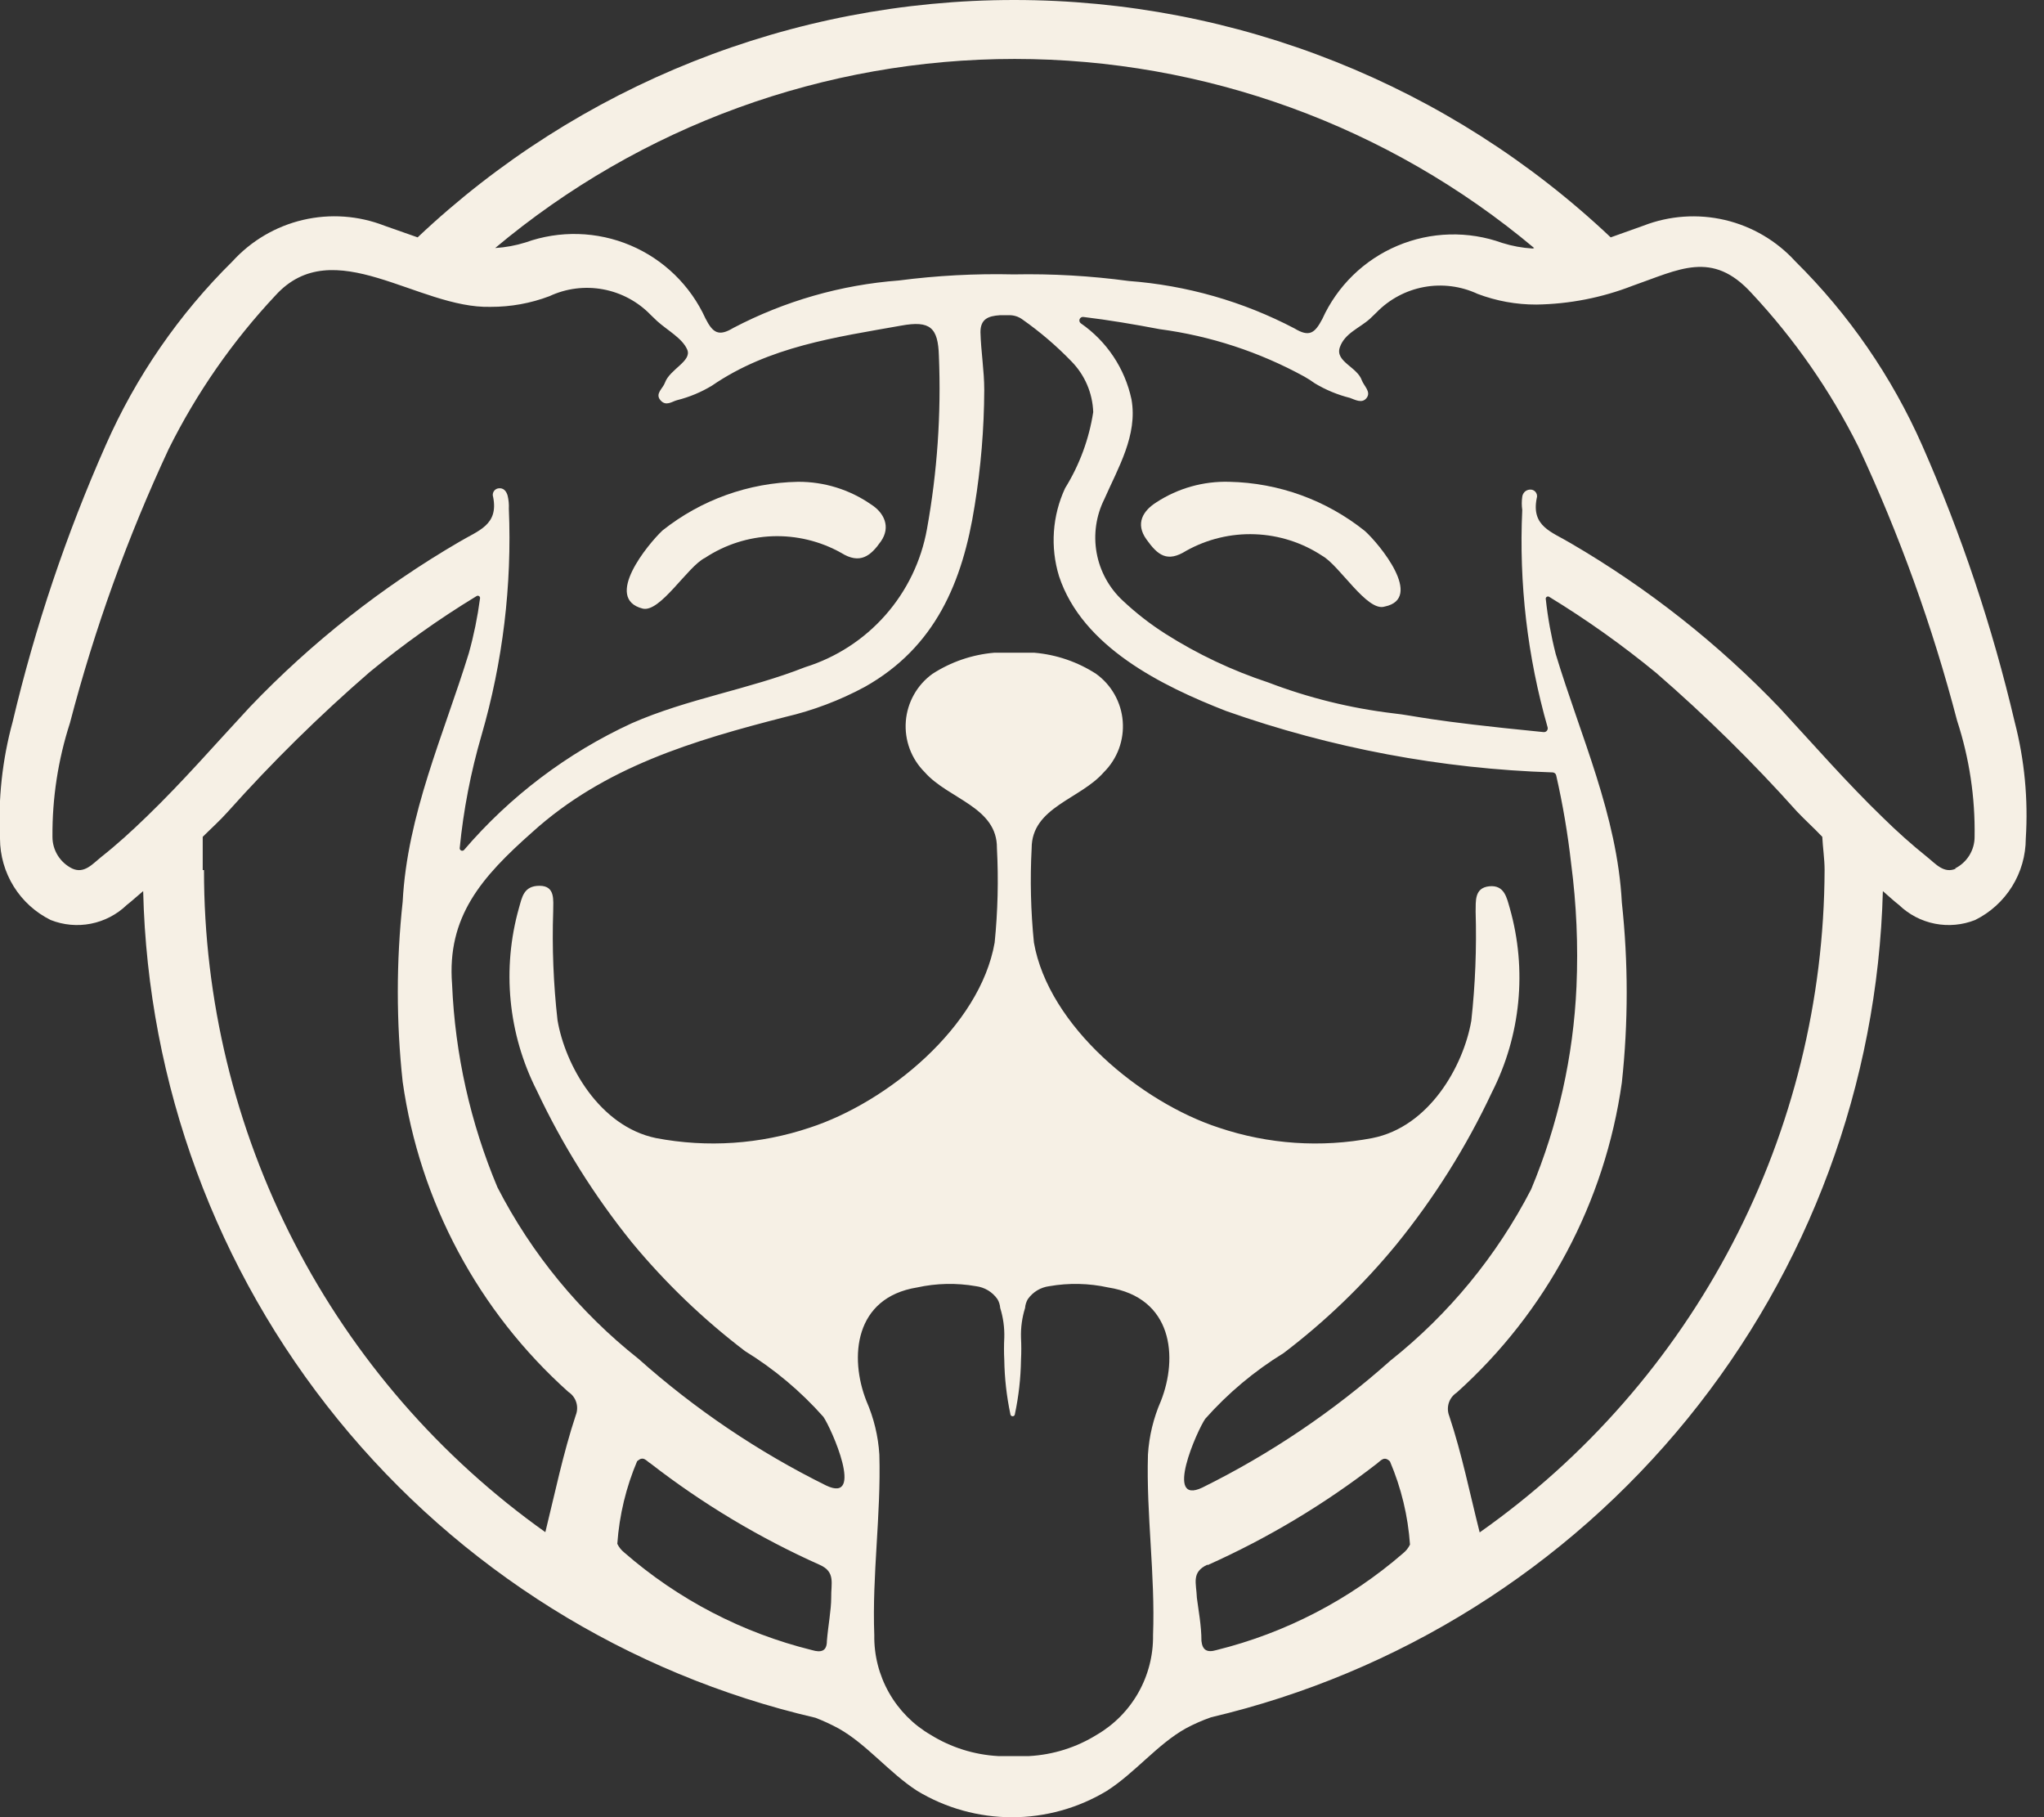 <svg xmlns="http://www.w3.org/2000/svg" fill="none" viewBox="0 0 90 80" height="80" width="90">
<rect x="0" y="0" width="90" height="80" fill="#333333" stroke="none"/>
<g clip-path="url(#clip0_6305_4684)">
<path fill="#F6F0E5" d="M88.707 31.773C87.727 27.6 86.364 23.526 84.635 19.604C83.298 16.581 81.405 13.835 79.055 11.51C78.229 10.603 77.147 9.966 75.952 9.685C74.757 9.405 73.505 9.492 72.361 9.936L70.921 10.45C63.821 3.739 54.423 0 44.655 0C34.887 0 25.489 3.739 18.389 10.45L16.927 9.936C15.783 9.49 14.53 9.402 13.335 9.683C12.14 9.964 11.058 10.601 10.232 11.51C7.879 13.832 5.986 16.578 4.653 19.604C2.916 23.525 1.545 27.599 0.558 31.773C0.1 33.448 -0.088 35.185 -7.62157e-05 36.919C0.002 37.665 0.212 38.396 0.606 39.029C1 39.662 1.563 40.172 2.232 40.503C2.794 40.725 3.408 40.782 4.002 40.665C4.595 40.548 5.143 40.263 5.579 39.844C5.824 39.654 6.059 39.431 6.304 39.23C6.505 47.722 9.522 55.907 14.881 62.495C20.24 69.084 27.637 73.702 35.907 75.624C36.255 75.758 36.594 75.915 36.922 76.093C38.161 76.785 39.154 78.047 40.381 78.839C41.642 79.601 43.087 80.003 44.56 80.003C46.033 80.003 47.478 79.601 48.739 78.839C49.977 78.047 50.97 76.785 52.209 76.093C52.568 75.9 52.941 75.736 53.325 75.602C61.577 73.657 68.954 69.035 74.305 62.456C79.656 55.876 82.68 47.709 82.905 39.23C83.139 39.431 83.374 39.654 83.619 39.844C84.055 40.263 84.603 40.548 85.196 40.665C85.79 40.782 86.404 40.725 86.967 40.503C87.635 40.172 88.198 39.662 88.592 39.029C88.987 38.396 89.196 37.665 89.198 36.919C89.308 35.188 89.143 33.451 88.707 31.773ZM67.484 10.941C67.03 10.914 66.58 10.832 66.145 10.695C64.646 10.155 62.998 10.199 61.53 10.82C60.061 11.44 58.881 12.592 58.223 14.044C57.888 14.681 57.643 14.848 56.996 14.458C54.731 13.271 52.248 12.561 49.698 12.37C48.02 12.144 46.326 12.047 44.633 12.08C42.943 12.041 41.254 12.13 39.578 12.348C37.032 12.54 34.553 13.251 32.292 14.435C31.644 14.826 31.388 14.659 31.064 14.022C30.404 12.571 29.224 11.421 27.756 10.801C26.289 10.181 24.642 10.135 23.142 10.673C22.707 10.809 22.258 10.892 21.803 10.919C28.214 5.542 36.312 2.595 44.677 2.595C53.042 2.595 61.141 5.542 67.551 10.919L67.484 10.941ZM46.63 25.365C47.656 28.479 51.16 30.199 53.994 31.304C58.621 32.937 63.473 33.849 68.377 34.005C68.412 34.01 68.445 34.025 68.472 34.049C68.498 34.073 68.515 34.105 68.522 34.139C68.814 35.421 69.034 36.718 69.18 38.024C69.415 39.815 69.493 41.623 69.415 43.428C69.279 46.499 68.603 49.523 67.418 52.359C65.908 55.286 63.793 57.859 61.214 59.906C58.72 62.129 55.939 64.006 52.945 65.487C51.238 66.302 52.711 62.976 53.068 62.462C54.069 61.334 55.231 60.36 56.516 59.571C58.351 58.177 60.018 56.573 61.481 54.792C63.15 52.739 64.563 50.489 65.688 48.094C66.963 45.589 67.246 42.694 66.48 39.989C66.346 39.532 66.246 38.951 65.576 39.018C64.907 39.085 64.985 39.688 64.974 40.134C65.022 41.737 64.959 43.341 64.784 44.935C64.438 46.933 62.932 49.612 60.421 50.104C58.169 50.535 55.844 50.377 53.671 49.646C50.245 48.53 46.172 45.18 45.525 41.496C45.386 40.117 45.352 38.728 45.425 37.343C45.425 35.535 47.567 35.189 48.605 33.994C48.898 33.703 49.124 33.351 49.268 32.963C49.411 32.575 49.468 32.161 49.435 31.748C49.403 31.336 49.28 30.936 49.077 30.576C48.874 30.215 48.595 29.904 48.259 29.663C47.444 29.137 46.513 28.819 45.547 28.736H43.773C42.808 28.819 41.877 29.137 41.062 29.663C40.726 29.904 40.447 30.215 40.244 30.576C40.041 30.936 39.918 31.336 39.885 31.748C39.852 32.161 39.91 32.575 40.053 32.963C40.197 33.351 40.423 33.703 40.716 33.994C41.754 35.178 43.918 35.524 43.896 37.343C43.969 38.728 43.935 40.117 43.796 41.496C43.148 45.203 39.076 48.53 35.65 49.646C33.473 50.376 31.144 50.534 28.888 50.104C26.389 49.59 24.883 46.889 24.548 44.913C24.368 43.319 24.304 41.715 24.358 40.112C24.358 39.632 24.459 38.996 23.756 38.996C23.053 38.996 22.986 39.509 22.852 39.967C22.093 42.649 22.372 45.519 23.633 48.005C24.759 50.398 26.167 52.646 27.828 54.703C29.299 56.481 30.969 58.084 32.805 59.481C34.09 60.271 35.252 61.245 36.253 62.373C36.61 62.886 38.083 66.213 36.376 65.398C33.382 63.917 30.601 62.039 28.107 59.816C25.525 57.773 23.409 55.199 21.903 52.27C20.712 49.435 20.036 46.411 19.906 43.338C19.672 40.358 21.2 38.616 23.432 36.64C26.612 33.76 30.54 32.599 34.59 31.561C35.804 31.277 36.974 30.834 38.072 30.243C41.196 28.491 42.39 25.599 42.914 22.272C43.189 20.585 43.331 18.88 43.338 17.17C43.338 16.311 43.193 15.473 43.171 14.625C43.171 14.056 43.494 13.911 44.03 13.877H44.409C44.63 13.868 44.846 13.935 45.023 14.067C45.797 14.611 46.519 15.228 47.177 15.909C47.765 16.507 48.107 17.303 48.136 18.142C47.953 19.33 47.532 20.469 46.898 21.491C46.334 22.705 46.238 24.084 46.63 25.365ZM53.169 68.904C55.822 67.718 58.325 66.219 60.622 64.438C60.801 64.304 60.946 64.081 61.202 64.338C61.698 65.501 61.996 66.738 62.084 67.999C62.013 68.146 61.91 68.276 61.783 68.379C59.417 70.431 56.599 71.892 53.559 72.644C53.146 72.766 52.945 72.644 52.901 72.242C52.901 71.561 52.767 70.88 52.7 70.344C52.678 69.696 52.443 69.216 53.169 68.881V68.904ZM28.063 64.326C28.331 64.07 28.464 64.326 28.643 64.427C30.94 66.208 33.443 67.707 36.096 68.892C36.8 69.205 36.587 69.707 36.599 70.344C36.599 70.88 36.465 71.561 36.409 72.242C36.409 72.688 36.163 72.766 35.751 72.644C32.692 71.889 29.858 70.416 27.483 68.345C27.355 68.243 27.253 68.113 27.181 67.966C27.269 66.705 27.567 65.467 28.063 64.304V64.326ZM4.463 37.723C4.084 38.024 3.716 38.482 3.18 38.237C2.919 38.109 2.699 37.91 2.545 37.664C2.391 37.417 2.309 37.132 2.31 36.841C2.297 35.14 2.557 33.447 3.08 31.828C4.162 27.682 5.618 23.643 7.431 19.76C8.66 17.292 10.242 15.017 12.129 13.006C14.684 10.193 18.411 13.598 21.602 13.509C22.486 13.512 23.364 13.353 24.191 13.04C24.928 12.695 25.755 12.589 26.555 12.738C27.355 12.886 28.089 13.28 28.654 13.866L28.933 14.134C29.39 14.547 30.049 14.893 30.261 15.395C30.473 15.898 29.491 16.255 29.279 16.847C29.19 17.103 28.833 17.327 29.078 17.617C29.324 17.907 29.591 17.673 29.814 17.617C30.353 17.482 30.868 17.268 31.343 16.981C33.865 15.25 36.8 14.848 39.678 14.335C40.962 14.1 41.307 14.424 41.341 15.675C41.445 18.224 41.27 20.777 40.816 23.288C40.564 24.697 39.931 26.009 38.984 27.082C38.038 28.155 36.815 28.947 35.449 29.372C32.961 30.355 30.283 30.757 27.817 31.84C24.982 33.146 22.462 35.05 20.43 37.422C20.415 37.437 20.395 37.447 20.374 37.452C20.352 37.456 20.33 37.453 20.31 37.445C20.29 37.437 20.272 37.423 20.26 37.405C20.248 37.387 20.241 37.365 20.241 37.343C20.406 35.661 20.727 33.998 21.2 32.376C22.14 29.136 22.547 25.765 22.405 22.395C22.415 22.2 22.396 22.004 22.35 21.815C22.294 21.625 22.171 21.457 21.926 21.502C21.886 21.511 21.848 21.528 21.815 21.552C21.782 21.577 21.754 21.608 21.734 21.644C21.714 21.68 21.702 21.72 21.698 21.761C21.695 21.802 21.7 21.843 21.714 21.881C21.959 23.121 21.055 23.355 20.218 23.858C16.822 25.837 13.719 28.283 11.002 31.125C9.496 32.744 8.045 34.419 6.46 35.948C5.791 36.596 5.155 37.176 4.463 37.723ZM8.926 38.303C8.926 37.812 8.926 37.321 8.926 36.841C9.295 36.473 9.685 36.127 10.042 35.725C11.986 33.551 14.065 31.504 16.268 29.596C17.756 28.368 19.329 27.248 20.977 26.247C20.994 26.234 21.015 26.226 21.037 26.226C21.058 26.226 21.079 26.232 21.097 26.245C21.114 26.257 21.127 26.275 21.134 26.295C21.14 26.316 21.14 26.338 21.134 26.358C21.027 27.169 20.863 27.971 20.642 28.759C19.527 32.376 17.931 35.859 17.73 39.699C17.445 42.333 17.445 44.991 17.73 47.625C18.478 52.895 21.062 57.731 25.028 61.279C25.192 61.386 25.314 61.547 25.373 61.734C25.432 61.922 25.424 62.124 25.351 62.306C24.793 63.992 24.436 65.733 24.012 67.452C19.362 64.148 15.571 59.777 12.956 54.706C10.341 49.634 8.979 44.01 8.982 38.303H8.926ZM51.115 61.681C50.789 62.426 50.596 63.224 50.546 64.036C50.468 66.693 50.87 69.328 50.77 71.985C50.783 72.87 50.56 73.743 50.125 74.514C49.69 75.285 49.057 75.927 48.292 76.372C47.394 76.93 46.369 77.252 45.313 77.31C45.09 77.31 44.856 77.31 44.633 77.31C44.409 77.31 44.175 77.31 43.952 77.31C42.896 77.252 41.871 76.93 40.973 76.372C40.208 75.927 39.575 75.285 39.14 74.514C38.705 73.743 38.482 72.87 38.496 71.985C38.395 69.328 38.797 66.693 38.719 64.036C38.669 63.224 38.476 62.426 38.15 61.681C37.391 59.76 37.614 57.126 40.381 56.679C41.232 56.492 42.112 56.473 42.97 56.623C43.159 56.647 43.341 56.709 43.505 56.807C43.668 56.905 43.809 57.037 43.918 57.193C43.989 57.312 44.031 57.446 44.041 57.584C44.173 58.006 44.233 58.447 44.22 58.89C44.203 59.217 44.203 59.545 44.22 59.872C44.232 60.672 44.322 61.468 44.487 62.25C44.487 62.277 44.498 62.302 44.517 62.321C44.536 62.34 44.561 62.35 44.588 62.35C44.614 62.35 44.64 62.34 44.659 62.321C44.678 62.302 44.688 62.277 44.688 62.25C44.854 61.468 44.944 60.672 44.956 59.872C44.973 59.545 44.973 59.217 44.956 58.89C44.942 58.447 45.003 58.006 45.135 57.584C45.145 57.446 45.187 57.312 45.257 57.193C45.367 57.037 45.508 56.905 45.671 56.807C45.835 56.709 46.017 56.647 46.206 56.623C47.064 56.473 47.944 56.492 48.794 56.679C51.651 57.126 51.874 59.76 51.115 61.681ZM80.339 38.303C80.32 44.024 78.931 49.657 76.289 54.731C73.647 59.804 69.828 64.171 65.152 67.463C64.717 65.744 64.371 64.014 63.813 62.339C63.74 62.157 63.733 61.955 63.791 61.768C63.85 61.581 63.973 61.419 64.137 61.312C68.094 57.761 70.67 52.925 71.412 47.659C71.697 45.024 71.697 42.367 71.412 39.733C71.211 35.892 69.593 32.409 68.5 28.792C68.298 28.003 68.153 27.201 68.065 26.392C68.058 26.371 68.058 26.349 68.064 26.329C68.071 26.308 68.084 26.291 68.102 26.278C68.119 26.266 68.14 26.259 68.162 26.259C68.183 26.26 68.204 26.267 68.221 26.28C69.867 27.285 71.441 28.404 72.93 29.629C75.121 31.528 77.189 33.564 79.122 35.725C79.48 36.104 79.87 36.45 80.238 36.841C80.26 37.321 80.339 37.812 80.339 38.303ZM86.13 38.237C85.594 38.482 85.226 38.024 84.847 37.723C84.166 37.176 83.53 36.607 82.905 35.993C81.321 34.463 79.87 32.8 78.375 31.181C75.658 28.339 72.555 25.893 69.158 23.913C68.321 23.411 67.418 23.177 67.663 21.937C67.677 21.898 67.681 21.856 67.677 21.814C67.673 21.773 67.66 21.732 67.638 21.696C67.617 21.66 67.589 21.629 67.554 21.605C67.52 21.581 67.481 21.565 67.44 21.558C67.392 21.55 67.343 21.552 67.296 21.564C67.249 21.575 67.205 21.596 67.166 21.625C67.128 21.655 67.095 21.692 67.072 21.734C67.047 21.776 67.032 21.822 67.027 21.87C66.999 22.063 66.999 22.258 67.027 22.451C66.877 25.68 67.254 28.911 68.143 32.018C68.15 32.045 68.151 32.072 68.145 32.099C68.14 32.126 68.127 32.151 68.11 32.172C68.092 32.193 68.07 32.209 68.044 32.219C68.019 32.229 67.991 32.233 67.964 32.23C62.742 31.717 62.385 31.516 61.347 31.404C59.461 31.178 57.61 30.721 55.835 30.042C54.251 29.519 52.737 28.803 51.327 27.91C50.65 27.48 50.015 26.986 49.431 26.436C48.832 25.879 48.431 25.142 48.286 24.337C48.141 23.532 48.261 22.702 48.627 21.971C49.23 20.598 50.1 19.158 49.821 17.584C49.532 16.223 48.733 15.025 47.59 14.234C47.561 14.213 47.54 14.183 47.531 14.149C47.522 14.114 47.525 14.078 47.539 14.046C47.554 14.013 47.578 13.987 47.61 13.97C47.641 13.954 47.677 13.948 47.712 13.955C48.828 14.089 49.944 14.279 51.06 14.491C53.294 14.787 55.455 15.495 57.431 16.579C57.593 16.67 57.749 16.771 57.9 16.88C58.379 17.167 58.898 17.381 59.439 17.517C59.663 17.595 59.975 17.784 60.176 17.517C60.377 17.249 60.064 17.003 59.964 16.746C59.763 16.154 58.781 15.92 58.993 15.295C59.205 14.67 59.863 14.446 60.321 14.033L60.6 13.765C61.165 13.18 61.899 12.785 62.699 12.637C63.499 12.489 64.326 12.595 65.063 12.939C65.89 13.252 66.767 13.411 67.652 13.408C69.099 13.386 70.531 13.107 71.881 12.582C73.934 11.868 75.384 10.997 77.125 12.906C79.008 14.919 80.59 17.194 81.823 19.66C83.636 23.542 85.092 27.582 86.174 31.728C86.713 33.378 86.973 35.106 86.944 36.841C86.945 37.132 86.863 37.417 86.709 37.664C86.555 37.91 86.335 38.109 86.074 38.237H86.13Z"></path>
<path fill="#F6F0E5" d="M60.098 23.377C58.4 22.017 56.302 21.256 54.128 21.211C52.99 21.178 51.868 21.493 50.914 22.116C50.334 22.484 49.977 23.042 50.479 23.746C50.981 24.449 51.394 24.773 52.231 24.248C53.154 23.732 54.202 23.48 55.258 23.52C56.315 23.559 57.341 23.888 58.223 24.471C58.982 24.895 60.198 26.95 60.968 26.704C62.709 26.347 60.745 23.958 60.098 23.377Z"></path>
<path fill="#F6F0E5" d="M28.297 26.793C29.067 26.983 30.283 24.929 31.042 24.56C31.924 23.977 32.95 23.648 34.007 23.608C35.063 23.569 36.111 23.821 37.034 24.337C37.871 24.862 38.34 24.471 38.786 23.835C39.232 23.198 38.931 22.573 38.351 22.205C37.407 21.551 36.285 21.204 35.137 21.211C32.966 21.251 30.869 22.004 29.168 23.355C28.532 23.957 26.556 26.346 28.297 26.793Z"></path>
</g>
<defs>
<clipPath id="clip0_6305_4684">
<rect fill="white" height="80" width="90"></rect>
</clipPath>
</defs>
</svg>
